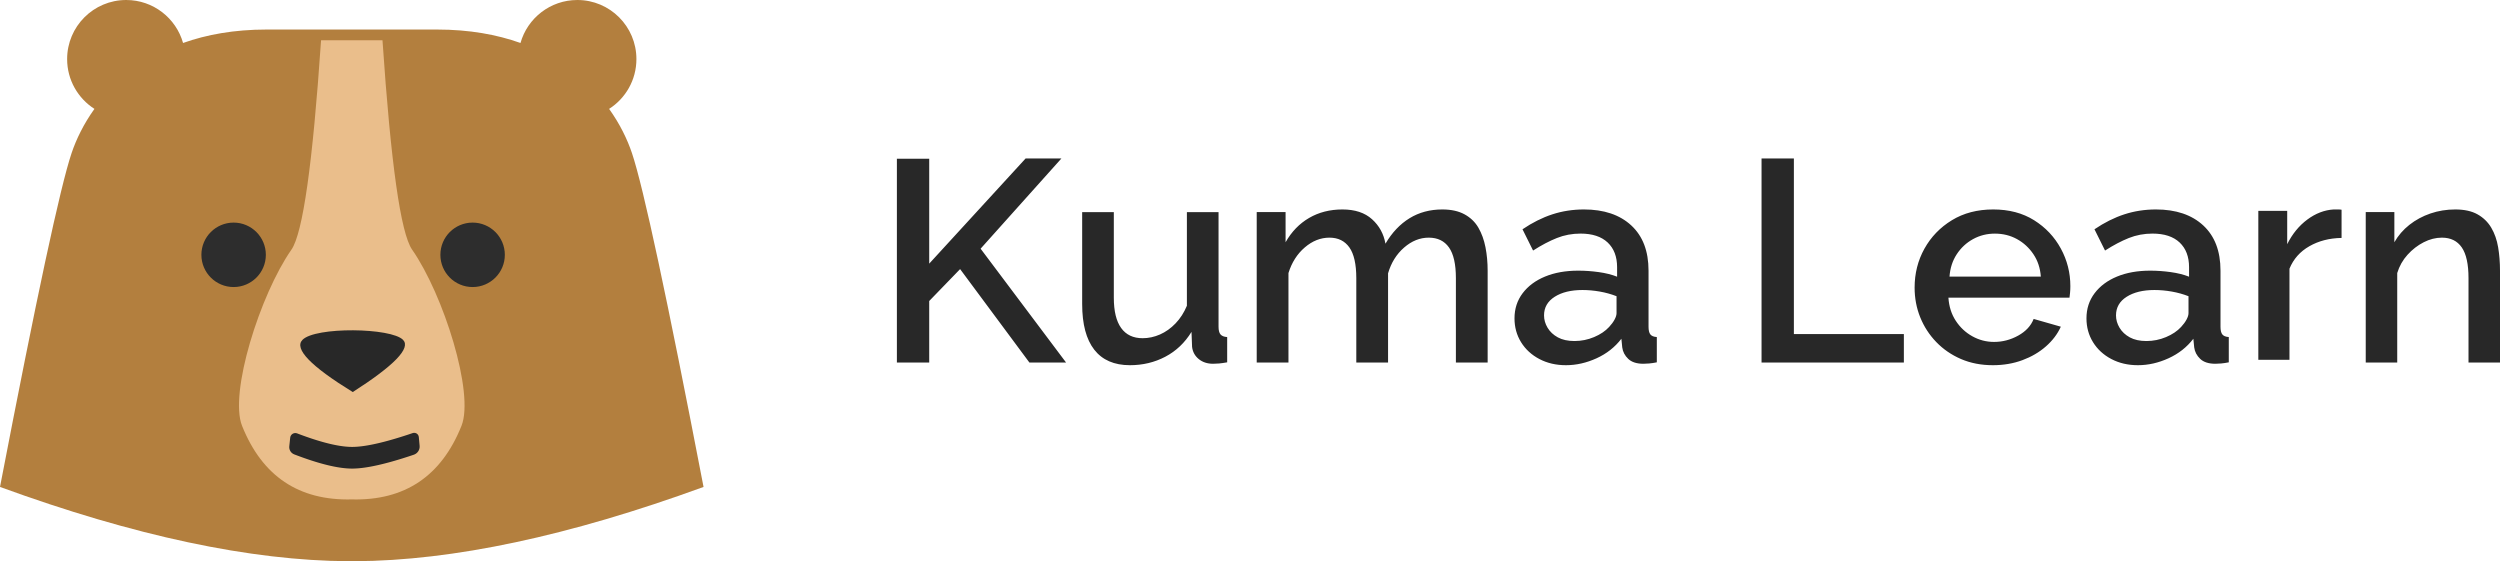 <?xml version="1.0" encoding="UTF-8"?>
<svg width="931px" height="209px" viewBox="0 0 931 209" version="1.1" xmlns="http://www.w3.org/2000/svg" xmlns:xlink="http://www.w3.org/1999/xlink">
    <title>Logo with text</title>
    <g id="Page-1" stroke="none" stroke-width="1" fill="none" fill-rule="evenodd">
        <g id="Desktop-Copy" transform="translate(-60, -785)">
            <path d="M406.041,920 L406.041,897.093 L417.544,885.211 L443.346,920 L457,920 L425.177,877.611 L455.28,844 L441.949,844 L406.041,883.177 L406.041,844.107 L394,844.107 L394,920 L406.041,920 Z M480.786,921 C485.571,921 489.964,919.948 493.964,917.845 C497.964,915.742 501.214,912.659 503.714,908.595 L503.714,908.595 L503.929,914.156 C504.143,916.009 504.964,917.524 506.393,918.701 C507.821,919.877 509.607,920.465 511.75,920.465 C512.464,920.465 513.214,920.43 514,920.358 C514.786,920.287 515.786,920.144 517,919.931 L517,919.931 L517,910.52 C515.857,910.448 515.036,910.128 514.536,909.557 C514.036,908.987 513.786,908.024 513.786,906.67 L513.786,906.67 L513.786,864 L502,864 L502,898.863 C500.929,901.43 499.518,903.622 497.768,905.44 C496.018,907.258 494.089,908.63 491.982,909.557 C489.875,910.484 487.714,910.947 485.5,910.947 C482,910.947 479.339,909.682 477.518,907.151 C475.696,904.62 474.786,900.859 474.786,895.869 L474.786,895.869 L474.786,864 L463,864 L463,898.221 C463,905.707 464.5,911.375 467.5,915.225 C470.5,919.075 474.929,921 480.786,921 Z M539.825,920 L539.825,886.679 C541.043,882.75 543.068,879.571 545.899,877.143 C548.73,874.714 551.793,873.5 555.09,873.5 C558.315,873.5 560.788,874.714 562.508,877.143 C564.227,879.571 565.087,883.393 565.087,888.607 L565.087,888.607 L565.087,920 L576.913,920 L576.913,886.786 C578.059,882.857 580.048,879.661 582.879,877.196 C585.71,874.732 588.773,873.5 592.07,873.5 C595.367,873.5 597.875,874.714 599.595,877.143 C601.315,879.571 602.175,883.393 602.175,888.607 L602.175,888.607 L602.175,920 L614,920 L614,885.821 C614,882.75 613.731,879.839 613.194,877.089 C612.656,874.339 611.778,871.911 610.56,869.804 C609.342,867.696 607.622,866.036 605.4,864.821 C603.178,863.607 600.419,863 597.122,863 C592.536,863 588.469,864.089 584.921,866.268 C581.374,868.446 578.382,871.607 575.945,875.75 C575.3,872.107 573.634,869.071 570.946,866.643 C568.259,864.214 564.586,863 559.928,863 C555.269,863 551.13,864.054 547.511,866.161 C543.892,868.268 540.972,871.286 538.75,875.214 L538.75,875.214 L538.75,863.964 L528,863.964 L528,920 L539.825,920 Z M643.157,921 C646.988,921 650.784,920.144 654.544,918.432 C658.305,916.72 661.391,914.294 663.803,911.155 L663.803,911.155 L664.122,914.365 C664.335,916.006 665.08,917.433 666.357,918.646 C667.635,919.859 669.515,920.465 671.998,920.465 C672.566,920.465 673.275,920.429 674.127,920.358 C674.978,920.287 675.936,920.144 677,919.93 L677,919.93 L677,910.513 C675.865,910.442 675.067,910.121 674.605,909.55 C674.144,908.979 673.914,908.016 673.914,906.661 L673.914,906.661 L673.914,885.793 C673.914,878.517 671.767,872.899 667.475,868.939 C663.182,864.98 657.311,863 649.861,863 C645.746,863 641.826,863.606 638.101,864.819 C634.377,866.032 630.669,867.887 626.98,870.384 L626.98,870.384 L630.918,878.303 C634.039,876.305 636.984,874.753 639.751,873.648 C642.518,872.542 645.463,871.989 648.584,871.989 C652.983,871.989 656.353,873.095 658.695,875.306 C661.036,877.518 662.207,880.585 662.207,884.509 L662.207,884.509 L662.207,888.041 C660.22,887.256 657.932,886.685 655.342,886.328 C652.753,885.972 650.216,885.793 647.733,885.793 C643.05,885.793 638.935,886.525 635.388,887.987 C631.84,889.45 629.055,891.518 627.033,894.194 C625.011,896.869 624,899.99 624,903.557 C624,906.839 624.816,909.8 626.448,912.439 C628.08,915.079 630.35,917.165 633.259,918.699 C636.168,920.233 639.467,921 643.157,921 Z M646.329,912 C643.859,912 641.794,911.545 640.135,910.635 C638.476,909.726 637.206,908.536 636.324,907.066 C635.441,905.597 635,904.057 635,902.448 C635,899.508 636.324,897.199 638.971,895.519 C641.618,893.84 645.059,893 649.294,893 C651.412,893 653.565,893.192 655.753,893.577 C657.941,893.962 660.024,894.54 662,895.309 L662,895.309 L662,901.608 C662,902.308 661.753,903.112 661.259,904.022 C660.765,904.932 660.094,905.842 659.247,906.751 C657.835,908.291 655.965,909.551 653.635,910.53 C651.306,911.51 648.871,912 646.329,912 Z M769,920 L769,909.403 L728.041,909.403 L728.041,844 L716,844 L716,920 L769,920 Z M802.161,921 C806.107,921 809.766,920.376 813.137,919.127 C816.509,917.879 819.432,916.167 821.907,913.991 C824.382,911.815 826.229,909.371 827.449,906.661 L827.449,906.661 L817.334,903.771 C816.33,906.339 814.411,908.408 811.577,909.978 C808.743,911.547 805.748,912.332 802.592,912.332 C799.722,912.332 797.032,911.637 794.521,910.245 C792.011,908.854 789.948,906.928 788.334,904.467 C786.72,902.006 785.805,899.134 785.59,895.852 L785.59,895.852 L830.677,895.852 C830.749,895.353 830.821,894.729 830.892,893.98 C830.964,893.231 831,892.428 831,891.572 C831,886.578 829.816,881.905 827.449,877.554 C825.082,873.202 821.764,869.688 817.495,867.013 C813.227,864.338 808.152,863 802.269,863 C796.387,863 791.257,864.338 786.881,867.013 C782.505,869.688 779.098,873.22 776.659,877.607 C774.22,881.994 773,886.828 773,892.107 C773,896.031 773.699,899.723 775.098,903.183 C776.497,906.643 778.488,909.71 781.071,912.386 C783.653,915.061 786.72,917.165 790.271,918.699 C793.822,920.233 797.785,921 802.161,921 Z M820,888 L786,888 C786.215,884.863 787.112,882.092 788.69,879.686 C790.268,877.281 792.294,875.399 794.769,874.039 C797.244,872.68 799.951,872 802.892,872 C805.905,872 808.649,872.68 811.123,874.039 C813.598,875.399 815.642,877.281 817.256,879.686 C818.87,882.092 819.785,884.863 820,888 L820,888 Z M856.157,921 C859.988,921 863.784,920.144 867.544,918.432 C871.305,916.72 874.391,914.294 876.803,911.155 L876.803,911.155 L877.122,914.365 C877.335,916.006 878.08,917.433 879.357,918.646 C880.635,919.859 882.515,920.465 884.998,920.465 C885.566,920.465 886.275,920.429 887.127,920.358 C887.978,920.287 888.936,920.144 890,919.93 L890,919.93 L890,910.513 C888.865,910.442 888.067,910.121 887.605,909.55 C887.144,908.979 886.914,908.016 886.914,906.661 L886.914,906.661 L886.914,885.793 C886.914,878.517 884.767,872.899 880.475,868.939 C876.182,864.98 870.311,863 862.861,863 C858.746,863 854.826,863.606 851.101,864.819 C847.377,866.032 843.669,867.887 839.98,870.384 L839.98,870.384 L843.918,878.303 C847.039,876.305 849.984,874.753 852.751,873.648 C855.518,872.542 858.463,871.989 861.584,871.989 C865.983,871.989 869.353,873.095 871.695,875.306 C874.036,877.518 875.207,880.585 875.207,884.509 L875.207,884.509 L875.207,888.041 C873.22,887.256 870.932,886.685 868.342,886.328 C865.753,885.972 863.216,885.793 860.733,885.793 C856.05,885.793 851.935,886.525 848.388,887.987 C844.84,889.45 842.055,891.518 840.033,894.194 C838.011,896.869 837,899.99 837,903.557 C837,906.839 837.816,909.8 839.448,912.439 C841.08,915.079 843.35,917.165 846.259,918.699 C849.168,920.233 852.467,921 856.157,921 Z M859.329,912 C856.859,912 854.794,911.545 853.135,910.635 C851.476,909.726 850.206,908.536 849.324,907.066 C848.441,905.597 848,904.057 848,902.448 C848,899.508 849.324,897.199 851.971,895.519 C854.618,893.84 858.059,893 862.294,893 C864.412,893 866.565,893.192 868.753,893.577 C870.941,893.962 873.024,894.54 875,895.309 L875,895.309 L875,901.608 C875,902.308 874.753,903.112 874.259,904.022 C873.765,904.932 873.094,905.842 872.247,906.751 C870.835,908.291 868.965,909.551 866.635,910.53 C864.306,911.51 861.871,912 859.329,912 Z M912.599,919 L912.599,885.061 C914.075,881.455 916.553,878.662 920.032,876.682 C923.512,874.702 927.501,873.677 932,873.606 L932,873.606 L932,863.106 C931.649,863.035 931.244,863 930.787,863 L930.787,863 L929.048,863 C925.603,863.212 922.334,864.467 919.241,866.765 C916.149,869.063 913.653,872.121 911.755,875.939 L911.755,875.939 L911.755,863.53 L901,863.53 L901,919 L912.599,919 Z M952.727,920 L952.727,886.679 C953.509,884.107 954.788,881.839 956.565,879.875 C958.342,877.911 960.35,876.357 962.588,875.214 C964.827,874.071 967.084,873.5 969.358,873.5 C972.628,873.5 975.097,874.714 976.768,877.143 C978.438,879.571 979.273,883.393 979.273,888.607 L979.273,888.607 L979.273,920 L991,920 L991,885.821 C991,882.75 990.769,879.839 990.307,877.089 C989.845,874.339 988.992,871.911 987.748,869.804 C986.505,867.696 984.799,866.036 982.631,864.821 C980.463,863.607 977.709,863 974.369,863 C971.1,863 968.008,863.5 965.094,864.5 C962.18,865.5 959.568,866.911 957.258,868.732 C954.948,870.554 953.082,872.714 951.661,875.214 L951.661,875.214 L951.661,863.964 L941,863.964 L941,920 L952.727,920 Z" id="KumaLearn" fill="#282828" fill-rule="nonzero"></path>
            <g id="Kuma" transform="translate(60, 785)">
                <path d="M131,209 L129.895,208.997 C93.352,208.815 50.054,199.595 5.68434189e-14,181.339 C13.533,111.05 22.421,69.603 26.663,57 C28.385,51.883 31.147,46.166 35.166,40.549 C29.053,36.641 25,29.794 25,22 C25,9.85 34.85,-2.84217094e-14 47,-2.84217094e-14 C57.072,-2.84217094e-14 65.563,6.768 68.172,16.004 C76.925,12.883 87.225,10.999 99.272,10.999 L99.272,10.999 L162.728,10.999 C174.775,10.999 185.075,12.883 193.828,16.004 C196.437,6.768 204.928,-1.42108547e-14 215,-1.42108547e-14 C227.15,-1.42108547e-14 237,9.85 237,22 C237,29.794 232.947,36.641 226.834,40.549 C230.853,46.166 233.615,51.883 235.337,57 C239.579,69.603 248.467,111.05 262,181.339 C211.946,199.595 168.648,208.815 132.105,208.997 L131,209 L131,209 Z" id="Combined-Shape" fill="#B37F3E"></path>
                <path d="M90.141,158.579 C85.276,146.425 96.827,109.74 108.525,92.974 C112.778,86.879 116.457,60.887 119.563,15 L142.437,15 C145.543,60.887 149.222,86.879 153.475,92.974 C165.173,109.74 176.724,146.425 171.859,158.579 C164.348,177.344 150.729,186.478 131,185.981 L131,185.981 C111.271,186.478 97.652,177.344 90.141,158.579 Z" id="Combined-Shape" fill="#EABE8B"></path>
                <path d="M155.881,162.358 C155.924,162.487 155.953,162.62 155.965,162.755 L156.267,166.011 C156.398,167.421 155.586,168.74 154.287,169.266 L154.114,169.33 L153.501,169.537 L152.591,169.839 L151.993,170.035 L151.107,170.321 L150.524,170.507 L149.948,170.688 L149.094,170.952 L148.533,171.123 L147.978,171.29 L147.157,171.532 L146.618,171.688 L146.084,171.84 L145.557,171.987 L145.036,172.131 L144.521,172.27 L144.013,172.405 C143.928,172.427 143.844,172.449 143.761,172.471 L143.261,172.6 L142.768,172.724 L142.281,172.844 L141.8,172.961 L141.325,173.072 L140.857,173.18 L140.394,173.283 C140.318,173.3 140.241,173.317 140.165,173.334 L139.712,173.431 L139.265,173.524 L138.824,173.612 L138.39,173.697 L137.961,173.777 L137.749,173.816 L137.749,173.816 L137.329,173.889 L136.916,173.959 C136.848,173.97 136.78,173.982 136.712,173.992 L136.308,174.056 L135.91,174.115 L135.518,174.17 L135.132,174.221 L134.753,174.267 C134.69,174.274 134.628,174.282 134.565,174.289 L134.195,174.329 C134.134,174.335 134.073,174.341 134.012,174.347 L133.651,174.381 C133.591,174.386 133.532,174.392 133.473,174.396 L133.121,174.424 C133.062,174.428 133.004,174.432 132.947,174.436 L132.604,174.457 L132.267,174.474 C132.212,174.477 132.156,174.479 132.101,174.481 L131.773,174.492 L131.452,174.498 L131.136,174.5 L130.821,174.498 L130.501,174.492 C130.447,174.49 130.393,174.489 130.339,174.487 L130.012,174.474 C129.957,174.472 129.901,174.469 129.846,174.466 L129.512,174.447 L129.173,174.424 L128.829,174.396 L128.48,174.364 L128.127,174.328 L127.769,174.288 C127.709,174.281 127.649,174.274 127.589,174.266 L127.224,174.22 L126.854,174.169 L126.48,174.114 L126.1,174.054 L125.717,173.991 L125.328,173.923 L124.935,173.851 C124.869,173.838 124.803,173.826 124.736,173.813 L124.336,173.735 L123.931,173.652 C123.863,173.638 123.795,173.624 123.726,173.609 L123.314,173.52 L123.106,173.474 L123.106,173.474 L122.687,173.379 L122.263,173.279 L121.834,173.175 L121.4,173.067 C121.328,173.049 121.255,173.031 121.182,173.012 L120.741,172.897 L120.296,172.779 L120.071,172.718 L120.071,172.718 L119.619,172.593 L119.161,172.464 L118.699,172.331 L118.233,172.193 L117.761,172.051 L117.285,171.905 L116.804,171.755 L116.073,171.522 L115.58,171.361 L115.082,171.196 L114.327,170.94 L113.817,170.765 L113.043,170.494 L112.522,170.308 L111.73,170.02 L110.928,169.724 L110.388,169.521 L109.567,169.209 C108.348,168.74 107.595,167.511 107.731,166.212 L108.069,162.987 C108.179,161.934 109.123,161.169 110.177,161.279 C110.288,161.291 110.398,161.312 110.505,161.343 L110.664,161.396 L111.195,161.598 L111.982,161.892 L112.5,162.084 L113.014,162.271 L113.523,162.454 L114.027,162.632 L114.527,162.807 L115.021,162.978 L115.754,163.226 L116.476,163.464 L116.951,163.619 L117.422,163.768 L117.887,163.914 L118.577,164.125 L119.03,164.261 C119.106,164.283 119.181,164.305 119.255,164.327 L119.702,164.456 L120.143,164.582 L120.58,164.703 L121.012,164.82 C121.083,164.839 121.155,164.858 121.226,164.877 L121.651,164.987 L122.071,165.094 L122.485,165.197 L122.691,165.247 L122.691,165.247 L123.099,165.343 L123.502,165.435 L123.701,165.48 L123.701,165.48 L124.097,165.566 L124.488,165.648 L124.874,165.726 C124.938,165.739 125.001,165.751 125.065,165.763 L125.443,165.835 L125.817,165.903 L126.186,165.966 L126.55,166.026 C126.611,166.036 126.671,166.045 126.73,166.054 L127.087,166.107 L127.439,166.157 L127.786,166.202 L128.128,166.243 L128.466,166.28 L128.798,166.312 C128.853,166.318 128.908,166.322 128.963,166.327 L129.288,166.354 L129.608,166.376 L129.766,166.386 L129.766,166.386 L130.079,166.403 C130.183,166.407 130.286,166.411 130.388,166.415 L130.691,166.423 L130.841,166.426 L130.841,166.426 L131.136,166.428 L131.434,166.426 C131.484,166.425 131.534,166.424 131.585,166.423 L131.892,166.415 L132.205,166.402 L132.525,166.386 L132.85,166.365 L133.183,166.341 L133.351,166.327 L133.351,166.327 L133.693,166.296 L134.04,166.261 L134.394,166.222 L134.755,166.179 L135.122,166.131 L135.494,166.08 C135.557,166.071 135.62,166.062 135.683,166.053 L136.066,165.995 L136.454,165.933 L136.849,165.868 L137.25,165.798 C137.318,165.786 137.385,165.773 137.453,165.761 L137.864,165.685 L138.281,165.605 L138.918,165.476 L139.35,165.386 L139.789,165.291 L140.234,165.192 L140.685,165.089 L141.143,164.982 L141.607,164.871 L142.314,164.697 L143.035,164.513 L143.524,164.385 L144.019,164.253 L144.52,164.117 L145.027,163.977 L145.541,163.833 L146.061,163.685 L146.587,163.532 L147.119,163.375 L147.658,163.215 L148.477,162.966 L149.31,162.708 L149.874,162.53 L150.443,162.349 L151.309,162.069 L152.189,161.78 L152.783,161.582 L153.686,161.277 C154.591,160.97 155.573,161.454 155.881,162.358 Z M112.626,126.577 C117.402,121.627 145.685,121.992 150.11,126.577 C153.059,129.634 146.812,136.108 131.368,146 C115.689,136.351 109.441,129.877 112.626,126.577 Z" id="Combined-Shape" fill="#282828"></path>
                <circle id="Oval" fill="#2D2D2D" cx="87" cy="94.895" r="12"></circle>
                <circle id="Oval" fill="#2D2D2D" cx="176" cy="94.895" r="12"></circle>
            </g>
        </g>
    </g>
</svg>